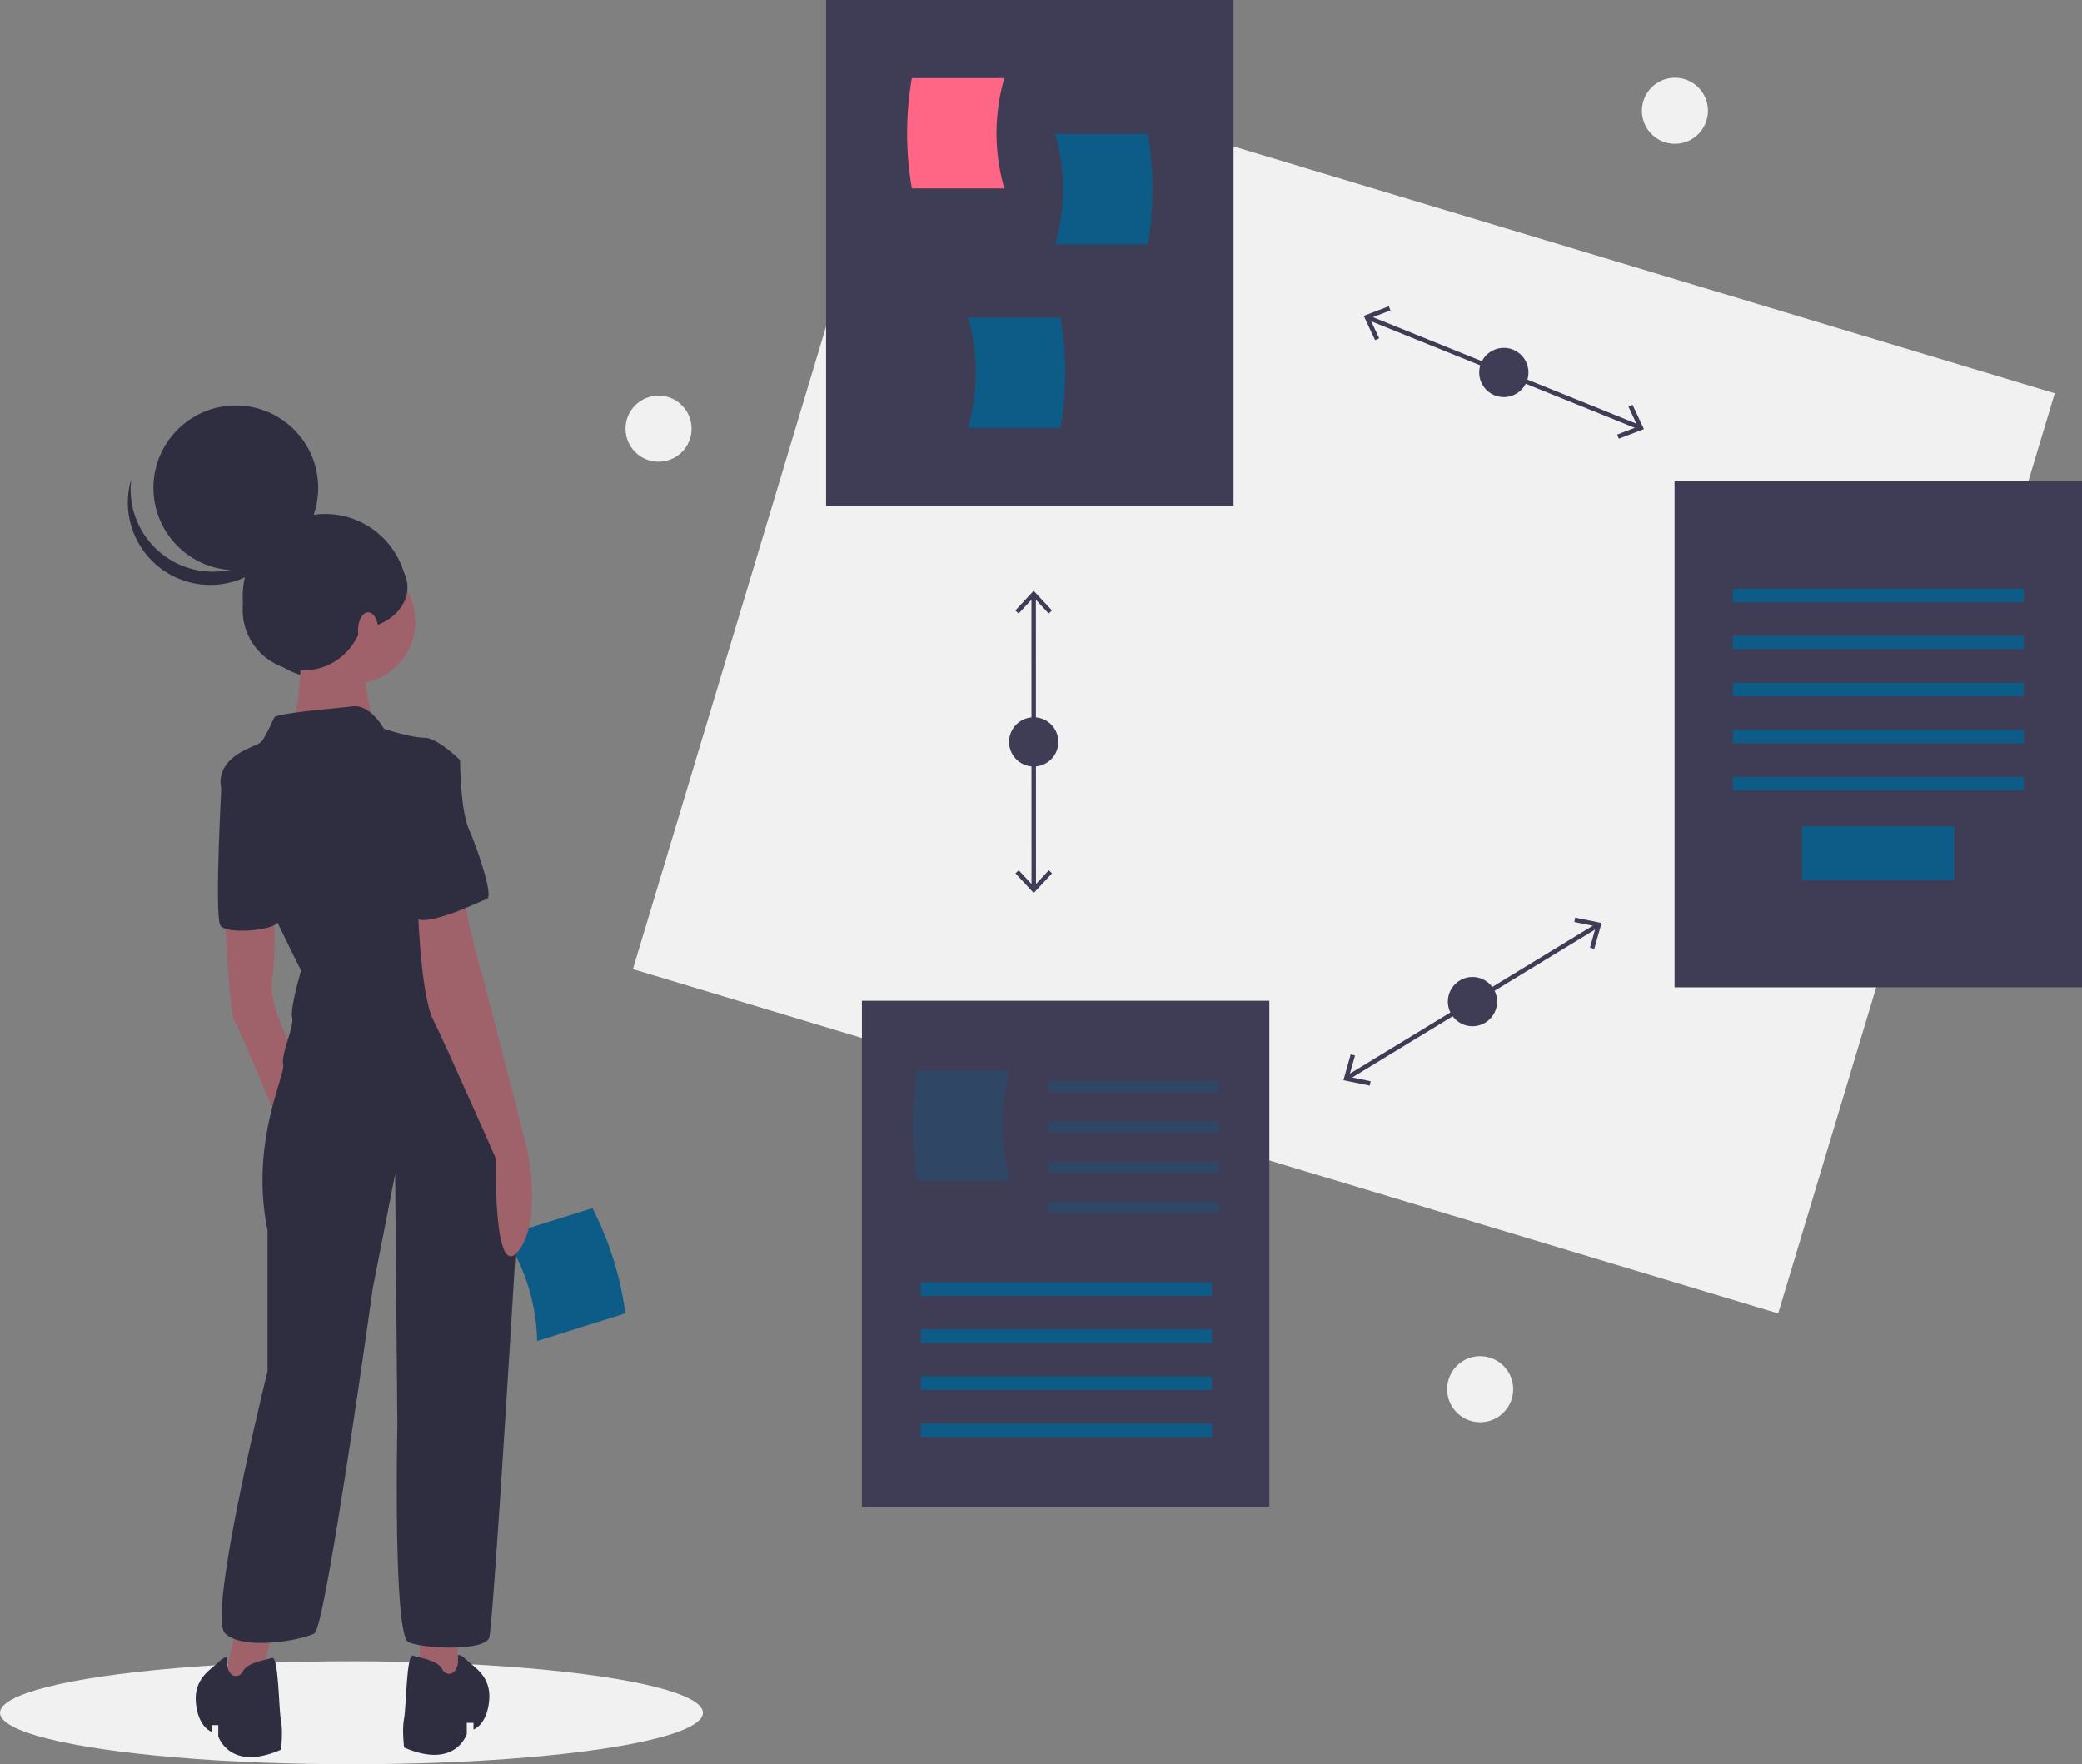 <svg id="effd0595-b14c-4c7e-b56f-e463e9379f7d" data-name="Layer 1" xmlns="http://www.w3.org/2000/svg" width="930" height="788" viewBox="0 0 930 788"><rect x="0" y="0" width="930" height="788" fill="#808080" stroke="none"/><title>process</title><circle cx="748.166" cy="49.477" r="14.756" fill="#f1f1f1"/><circle cx="661.166" cy="620.477" r="14.756" fill="#f1f1f1"/><circle cx="294.166" cy="191.477" r="14.756" fill="#f1f1f1"/><ellipse cx="157" cy="765" rx="157" ry="23" fill="#f1f1f1"/><path d="M374.936,654.976,414.351,642.628a144.462,144.462,0,0,0-14.722-46.995l-39.415,12.348A88.611,88.611,0,0,1,374.936,654.976Z" transform="translate(-135 -56)" fill="#0c5c87"/><circle cx="145.2" cy="266.353" r="36.8" fill="#2f2e41"/><polygon points="105.5 727.5 98.5 757.5 115.5 757.5 122.5 723.5 105.5 727.5" fill="#9f616a"/><polygon points="187.5 727.5 187.5 755.5 204.5 757.5 204.5 727.5 187.5 727.5" fill="#9f616a"/><path d="M235.5,465.5s2,43,4,46,20,46,20,46l9-28s-14-23-12-36,.74-28.997.74-28.997Z" transform="translate(-135 -56)" fill="#9f616a"/><circle cx="157.5" cy="277.5" r="28" fill="#9f616a"/><path d="M269.5,336.5s1,40-6,46,40,1,40,1-10-28-2-34S269.5,336.5,269.5,336.5Z" transform="translate(-135 -56)" fill="#9f616a"/><path d="M306.5,381.5s-6-11-14-10-34,3-35,5-4,9-6,11-17,5-18,17,36,85,36,85-5,17-4,21-5,16-4,21-15,35-7,74v63s-27,109-19,117,35,3,40,0,26-154,26-154l10-51,1,112s-2,94,5,97,34,4,36-2c1.56-4.68,9.202-129.189,12.491-183.766a203.905,203.905,0,0,0-4.403-56.175C357.426,528.68,351.384,506.502,344.5,497.5c-13-17-21-71-21-71l17-31s-10-10-16-10S306.5,381.5,306.5,381.5Z" transform="translate(-135 -56)" fill="#2f2e41"/><path d="M239.5,397.5l-5.274,3.589S230.5,465.5,233.5,469.5s23.857,2.048,25.429-1.476S239.5,397.5,239.5,397.5Z" transform="translate(-135 -56)" fill="#2f2e41"/><path d="M321.5,457.5s1,42,7,54,28,62,28,62-1.277,55.032,9.861,41.516S370.5,569.5,370.5,569.5l-19-74s-10-33-9-43S321.5,457.5,321.5,457.5Z" transform="translate(-135 -56)" fill="#9f616a"/><path d="M339.5,795.299s1-.799,4,2.201,11,7,10,18-7,13-7,13v-3h-3v5s-5,16-28,6c0,0-1-8,0-13s1-29,4-28,11,2,13,6S340.5,804.098,339.5,795.299Z" transform="translate(-135 -56)" fill="#2f2e41"/><path d="M236.5,796.299s-1-.799-4,2.201-11,7-10,18,7,13,7,13v-3h3v5s5,16,28,6c0,0,1-8,0-13s-1-29-4-28-11,2-13,6S235.5,805.098,236.5,796.299Z" transform="translate(-135 -56)" fill="#2f2e41"/><path d="M326.5,392.5l14,3s0,22,4,31,11,30,8,31-31,15-33,7S312.5,392.5,326.5,392.5Z" transform="translate(-135 -56)" fill="#2f2e41"/><circle cx="105.334" cy="217.9" r="36.8" fill="#2f2e41"/><path d="M208.592,304.372a36.802,36.802,0,0,0,56.829-19.323A36.802,36.802,0,1,1,193.634,269.958,36.788,36.788,0,0,0,208.592,304.372Z" transform="translate(-135 -56)" fill="#2f2e41"/><circle cx="135.387" cy="272.486" r="26.987" fill="#2f2e41"/><ellipse cx="158.08" cy="262.366" rx="23.92" ry="18.707" fill="#2f2e41"/><ellipse cx="164.46" cy="281.535" rx="4.54" ry="8.032" fill="#a0616a"/><rect x="468.235" y="145.388" width="534" height="429" transform="matrix(0.958, 0.288, -0.288, 0.958, -0.435, -252.246)" fill="#f1f1f1"/><line x1="611.165" y1="141.893" x2="732.305" y2="190.858" fill="none" stroke="#3f3d56" stroke-miterlimit="10" stroke-width="2"/><polygon points="614.244 151.96 616.058 151.113 611.876 142.182 621.09 138.664 620.374 136.795 609.153 141.082 614.244 151.96" fill="#3f3d56"/><polygon points="723.096 195.958 722.38 194.089 731.593 190.572 727.412 181.64 729.226 180.793 734.316 191.673 723.096 195.958" fill="#3f3d56"/><circle cx="671.735" cy="166.375" r="11" fill="#3f3d56"/><line x1="601.934" y1="481.351" x2="713.537" y2="413.4" fill="none" stroke="#3f3d56" stroke-miterlimit="10" stroke-width="2"/><polygon points="611.848 484.891 612.251 482.93 602.59 480.953 605.268 471.461 603.341 470.919 600.082 482.48 611.848 484.891" fill="#3f3d56"/><polygon points="712.13 423.833 710.203 423.291 712.882 413.801 703.22 411.822 703.624 409.862 715.391 412.274 712.13 423.833" fill="#3f3d56"/><circle cx="657.735" cy="447.375" r="11" fill="#3f3d56"/><line x1="461.716" y1="266.044" x2="461.755" y2="396.706" fill="none" stroke="#3f3d56" stroke-miterlimit="10" stroke-width="2"/><polygon points="453.538 272.674 455.003 274.038 461.714 266.812 468.431 274.034 469.895 272.669 461.713 263.875 453.538 272.674" fill="#3f3d56"/><polygon points="453.573 390.082 455.038 388.717 461.753 395.939 468.466 388.713 469.931 390.077 461.754 398.875 453.573 390.082" fill="#3f3d56"/><circle cx="461.735" cy="331.375" r="11" fill="#3f3d56"/><rect x="369" width="182" height="226" fill="#3f3d56"/><path d="M583.621,140.134H542.317a144.462,144.462,0,0,1,0-49.247H583.621A88.612,88.612,0,0,0,583.621,140.134Z" transform="translate(-135 -56)" fill="#ff6584"/><path d="M606.379,165.112h41.304a144.462,144.462,0,0,0,0-49.247H606.379A88.612,88.612,0,0,1,606.379,165.112Z" transform="translate(-135 -56)" fill="#0c5c87"/><path d="M567.379,247.112h41.304a144.462,144.462,0,0,0,0-49.247H567.379A88.612,88.612,0,0,1,567.379,247.112Z" transform="translate(-135 -56)" fill="#0c5c87"/><rect x="748" y="215" width="182" height="226" fill="#3f3d56"/><rect x="774" y="263" width="130" height="6" fill="#0c5c87"/><rect x="774" y="284" width="130" height="6" fill="#0c5c87"/><rect x="774" y="305" width="130" height="6" fill="#0c5c87"/><rect x="774" y="326" width="130" height="6" fill="#0c5c87"/><rect x="774" y="347" width="130" height="6" fill="#0c5c87"/><rect x="805" y="369" width="68" height="24" fill="#0c5c87"/><rect x="385" y="447" width="182" height="226" fill="#3f3d56"/><rect x="411.297" y="572.806" width="130" height="6" fill="#0c5c87"/><rect x="411.297" y="593.806" width="130" height="6" fill="#0c5c87"/><rect x="411.297" y="614.806" width="130" height="6" fill="#0c5c87"/><rect x="411.297" y="635.806" width="130" height="6" fill="#0c5c87"/><path d="M586.121,583.441H544.817a144.462,144.462,0,0,1,0-49.247H586.121A88.612,88.612,0,0,0,586.121,583.441Z" transform="translate(-135 -56)" fill="#0c5c87" opacity="0.3"/><rect x="468.297" y="482.806" width="76" height="5" fill="#0c5c87" opacity="0.3"/><rect x="468.297" y="500.806" width="76" height="5" fill="#0c5c87" opacity="0.3"/><rect x="468.297" y="518.806" width="76" height="5" fill="#0c5c87" opacity="0.3"/><rect x="468.297" y="536.806" width="76" height="5" fill="#0c5c87" opacity="0.3"/></svg>